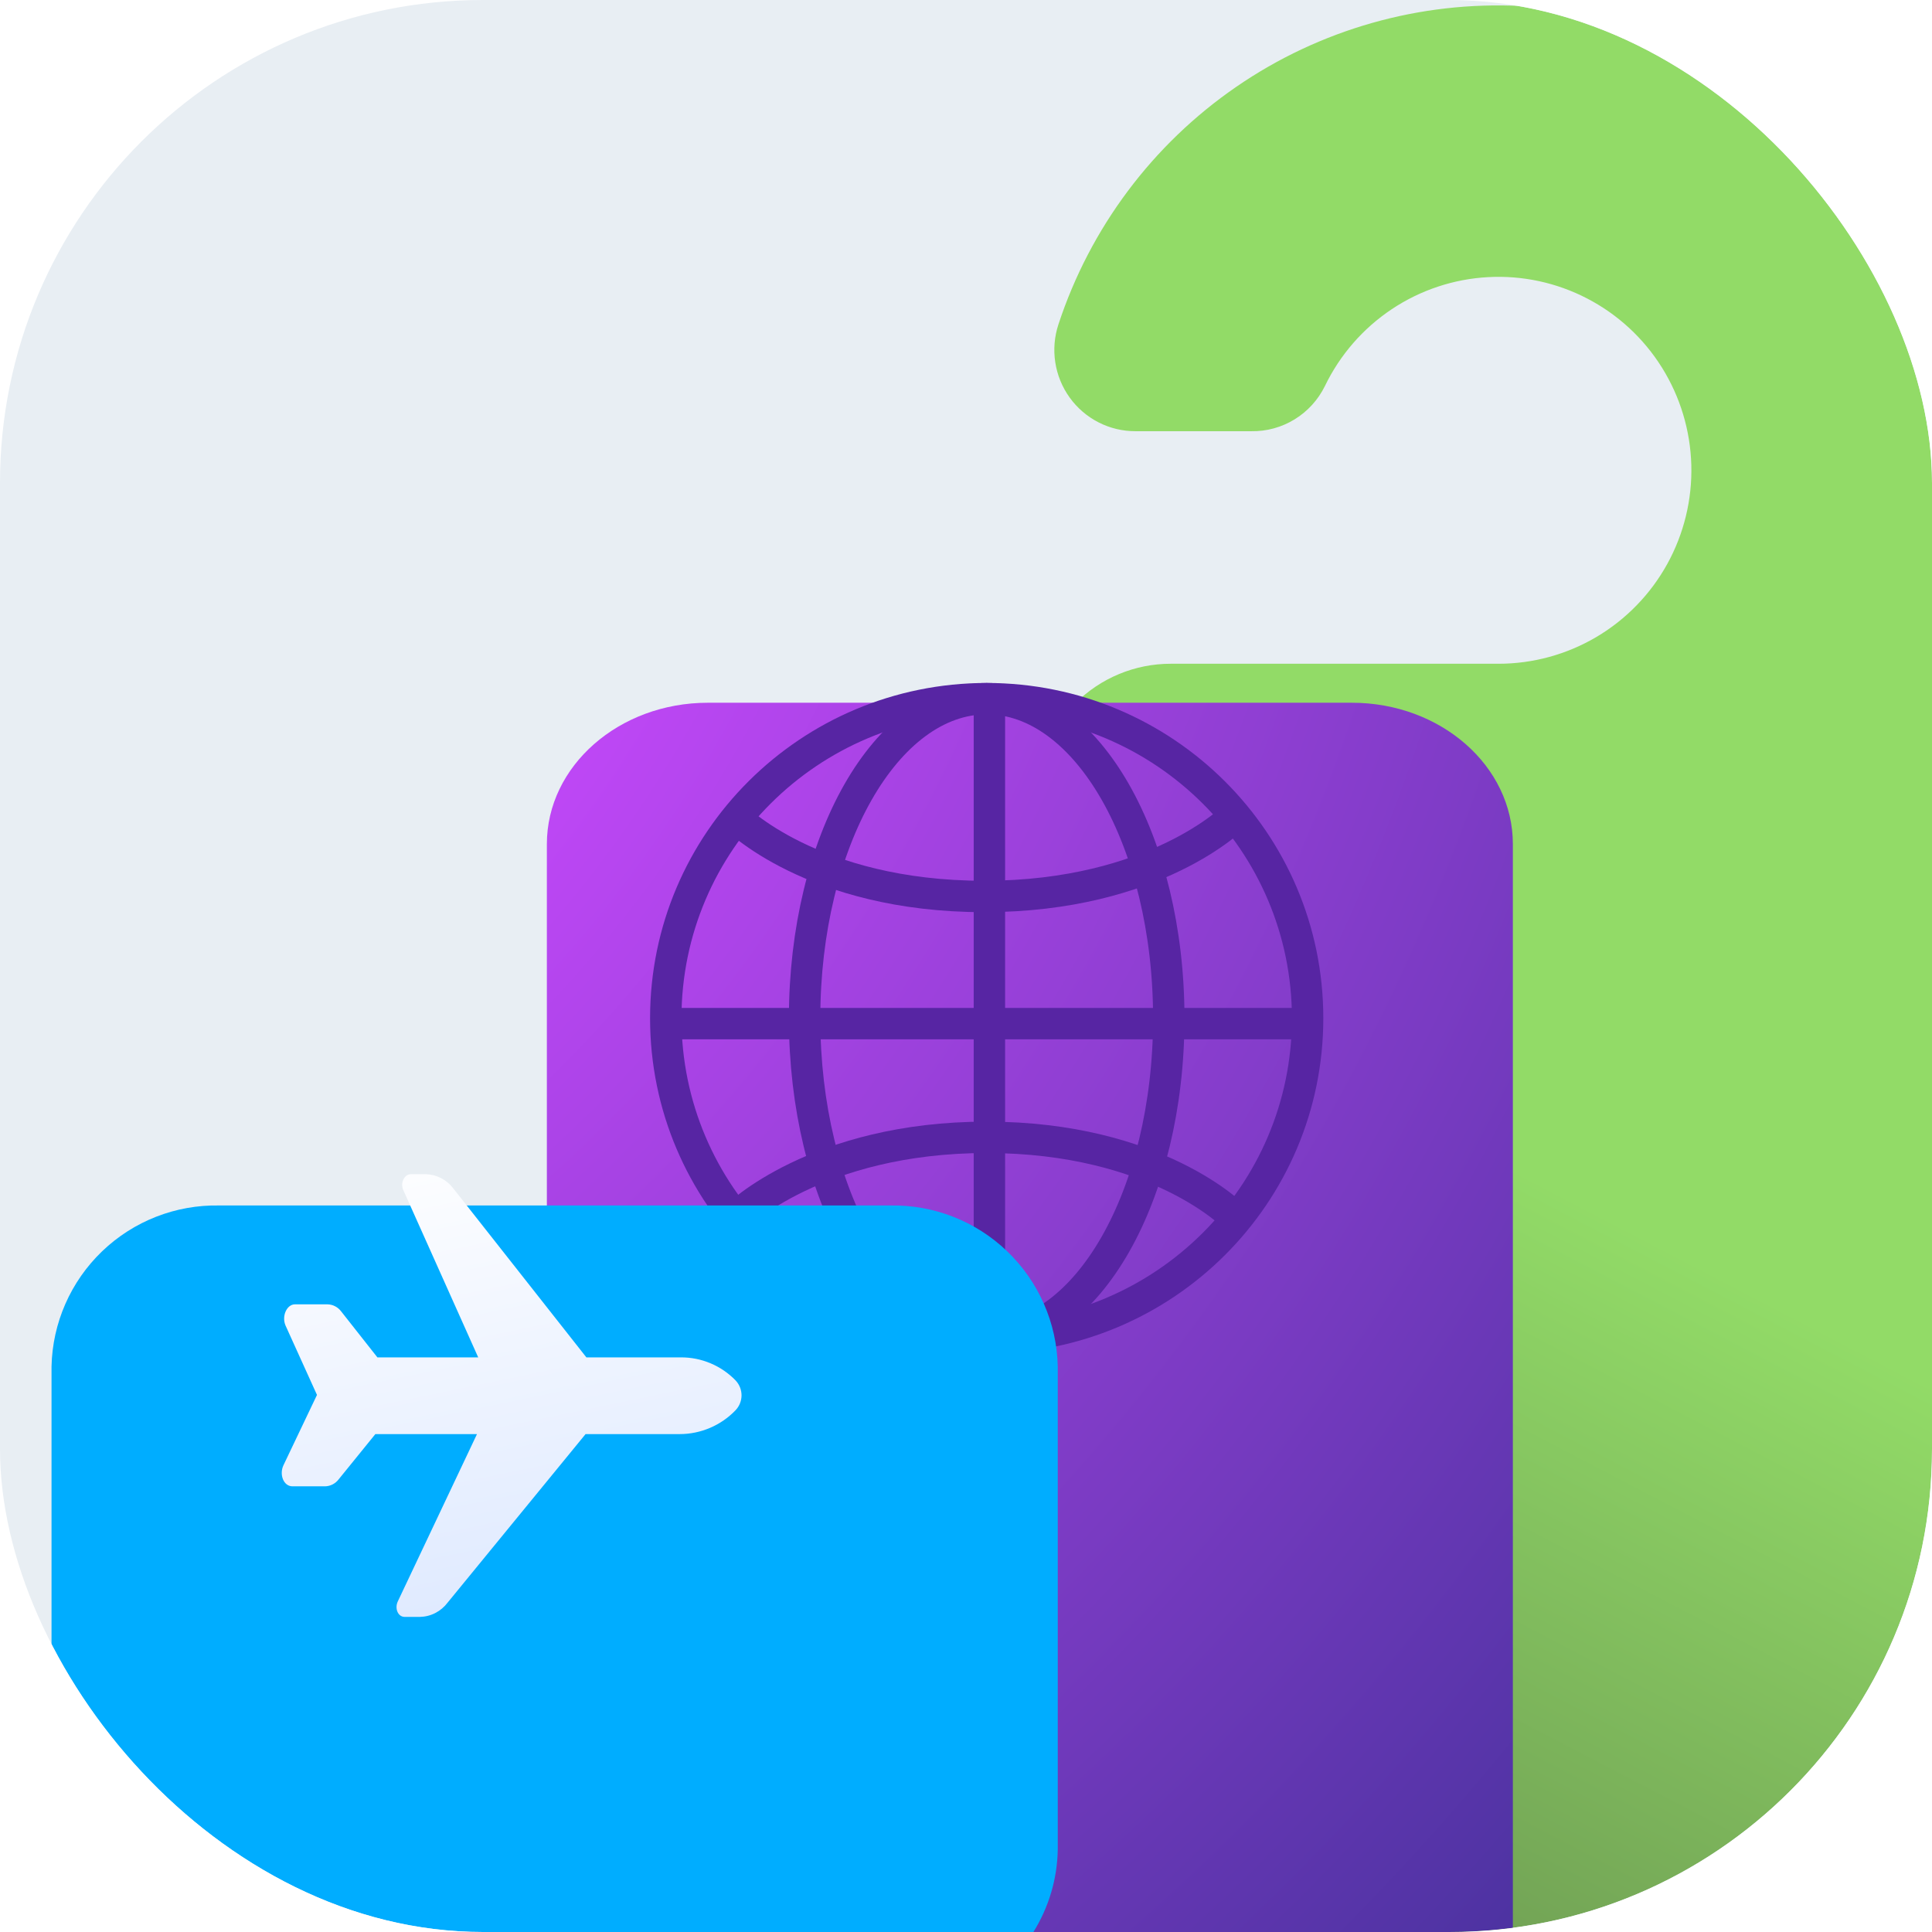 <svg width="88" height="88" viewBox="0 0 88 88" fill="none" xmlns="http://www.w3.org/2000/svg">
<g clip-path="url(#clip0_5335_20751)">
<rect width="88" height="88" rx="22" fill="#E8EEF3"/>
<g filter="url(#filter0_iiiii_5335_20751)">
<path d="M69.786 0.027C65.173 -0.206 60.612 1.087 56.803 3.708C52.994 6.328 50.148 10.13 48.703 14.53C48.519 15.088 48.47 15.68 48.56 16.26C48.649 16.84 48.875 17.39 49.218 17.865C49.561 18.34 50.012 18.727 50.534 18.993C51.055 19.259 51.632 19.396 52.217 19.394H57.487C58.184 19.406 58.87 19.218 59.464 18.852C60.058 18.487 60.536 17.96 60.843 17.332C61.527 15.916 62.577 14.71 63.883 13.838C65.19 12.966 66.705 12.461 68.272 12.376C69.838 12.29 71.399 12.627 72.792 13.352C74.185 14.076 75.359 15.161 76.192 16.495C77.025 17.828 77.487 19.361 77.53 20.935C77.573 22.508 77.194 24.064 76.435 25.441C75.675 26.818 74.561 27.966 73.21 28.765C71.858 29.564 70.318 29.986 68.749 29.986H53.816C52.185 29.986 50.621 30.636 49.468 31.793C48.314 32.949 47.667 34.518 47.667 36.154V85.499C47.667 87.135 48.314 88.703 49.468 89.86C50.621 91.017 52.185 91.667 53.816 91.667H83.683C85.313 91.667 86.877 91.017 88.031 89.86C89.184 88.703 89.832 87.135 89.832 85.499V21.809C89.898 16.296 87.858 10.967 84.13 6.916C80.402 2.865 75.269 0.4 69.786 0.027Z" fill="url(#paint0_linear_5335_20751)"/>
</g>
<g filter="url(#filter1_diiii_5335_20751)">
<path d="M59.228 22.936H29.895C25.845 22.936 22.562 25.819 22.562 29.375L22.562 89.778C22.562 93.334 25.845 96.217 29.895 96.217H59.228C63.278 96.217 66.562 93.334 66.562 89.778V29.375C66.562 25.819 63.278 22.936 59.228 22.936Z" fill="url(#paint1_radial_5335_20751)"/>
</g>
<path d="M44.943 60.936C53.016 60.936 59.56 54.419 59.56 46.379C59.56 38.34 53.016 31.823 44.943 31.823C36.87 31.823 30.325 38.34 30.325 46.379C30.325 54.419 36.87 60.936 44.943 60.936Z" stroke="#5725A3" stroke-width="1.43" stroke-miterlimit="10"/>
<path d="M44.943 60.936C49.523 60.936 53.236 54.419 53.236 46.379C53.236 38.34 49.523 31.823 44.943 31.823C40.362 31.823 36.649 38.34 36.649 46.379C36.649 54.419 40.362 60.936 44.943 60.936Z" stroke="#5725A3" stroke-width="1.43" stroke-miterlimit="10"/>
<path d="M30.448 46.625H59.683" stroke="#5725A3" stroke-width="1.43" stroke-miterlimit="10"/>
<path d="M33.449 37.186C33.449 37.186 36.988 40.833 44.82 40.833C52.652 40.833 56.237 37.186 56.237 37.186" stroke="#5725A3" stroke-width="1.43" stroke-miterlimit="10"/>
<path d="M56.237 55.435C56.237 55.435 52.714 51.804 44.943 51.804C37.173 51.804 33.526 55.435 33.526 55.435" stroke="#5725A3" stroke-width="1.43" stroke-miterlimit="10"/>
<path d="M45.066 32.068V61.181" stroke="#5725A3" stroke-width="1.43" stroke-miterlimit="10"/>
<g filter="url(#filter2_diiii_5335_20751)">
<path d="M45.833 75.169L45.833 53.168C45.79 51.182 44.961 49.295 43.527 47.92C42.094 46.545 40.174 45.795 38.188 45.835H7.645C5.659 45.795 3.739 46.545 2.306 47.92C0.873 49.295 0.043 51.182 -6.10352e-05 53.168L-5.75384e-05 75.169C0.022 76.503 0.408 77.805 1.116 78.936C1.823 80.066 2.825 80.983 4.015 81.586C2.825 82.189 1.823 83.106 1.116 84.236C0.408 85.367 0.022 86.669 -5.75384e-05 88.003V117.336C0.043 119.322 0.873 121.209 2.306 122.584C3.739 123.959 5.659 124.709 7.645 124.669H38.188C40.174 124.709 42.094 123.959 43.527 122.584C44.961 121.209 45.79 119.322 45.833 117.336V88.003C45.811 86.669 45.425 85.367 44.718 84.236C44.01 83.106 43.008 82.189 41.818 81.586C43.008 80.983 44.01 80.066 44.718 78.936C45.425 77.805 45.811 76.503 45.833 75.169ZM6.417 82.503C6.235 82.503 6.058 82.449 5.907 82.348C5.757 82.248 5.639 82.104 5.57 81.937C5.5 81.769 5.482 81.585 5.518 81.407C5.553 81.229 5.64 81.066 5.768 80.938C5.897 80.81 6.06 80.722 6.238 80.687C6.416 80.652 6.6 80.67 6.767 80.739C6.935 80.808 7.078 80.926 7.179 81.077C7.28 81.228 7.333 81.405 7.333 81.586C7.333 81.829 7.237 82.062 7.065 82.234C6.893 82.406 6.66 82.503 6.417 82.503ZM10.083 82.503C9.902 82.503 9.725 82.449 9.574 82.348C9.423 82.248 9.306 82.104 9.236 81.937C9.167 81.769 9.149 81.585 9.184 81.407C9.22 81.229 9.307 81.066 9.435 80.938C9.563 80.81 9.727 80.722 9.904 80.687C10.082 80.652 10.267 80.67 10.434 80.739C10.602 80.808 10.745 80.926 10.845 81.077C10.946 81.228 11 81.405 11 81.586C11 81.829 10.903 82.062 10.732 82.234C10.559 82.406 10.326 82.503 10.083 82.503ZM13.75 82.503C13.569 82.503 13.391 82.449 13.241 82.348C13.09 82.248 12.972 82.104 12.903 81.937C12.834 81.769 12.816 81.585 12.851 81.407C12.886 81.229 12.974 81.066 13.102 80.938C13.23 80.81 13.393 80.722 13.571 80.687C13.749 80.652 13.933 80.67 14.101 80.739C14.268 80.808 14.411 80.926 14.512 81.077C14.613 81.228 14.667 81.405 14.667 81.586C14.667 81.829 14.57 82.062 14.398 82.234C14.226 82.406 13.993 82.503 13.75 82.503ZM17.417 82.503C17.235 82.503 17.058 82.449 16.907 82.348C16.757 82.248 16.639 82.104 16.57 81.937C16.5 81.769 16.482 81.585 16.518 81.407C16.553 81.229 16.64 81.066 16.768 80.938C16.897 80.81 17.06 80.722 17.238 80.687C17.416 80.652 17.6 80.67 17.767 80.739C17.935 80.808 18.078 80.926 18.179 81.077C18.279 81.228 18.333 81.405 18.333 81.586C18.333 81.829 18.237 82.062 18.065 82.234C17.893 82.406 17.66 82.503 17.417 82.503ZM21.083 82.503C20.902 82.503 20.725 82.449 20.574 82.348C20.423 82.248 20.306 82.104 20.236 81.937C20.167 81.769 20.149 81.585 20.184 81.407C20.22 81.229 20.307 81.066 20.435 80.938C20.563 80.81 20.727 80.722 20.904 80.687C21.082 80.652 21.267 80.67 21.434 80.739C21.602 80.808 21.745 80.926 21.846 81.077C21.946 81.228 22 81.405 22 81.586C22 81.829 21.903 82.062 21.732 82.234C21.559 82.406 21.326 82.503 21.083 82.503ZM24.75 82.503C24.569 82.503 24.391 82.449 24.241 82.348C24.09 82.248 23.972 82.104 23.903 81.937C23.834 81.769 23.816 81.585 23.851 81.407C23.886 81.229 23.974 81.066 24.102 80.938C24.23 80.81 24.393 80.722 24.571 80.687C24.749 80.652 24.933 80.67 25.101 80.739C25.268 80.808 25.411 80.926 25.512 81.077C25.613 81.228 25.667 81.405 25.667 81.586C25.667 81.829 25.57 82.062 25.398 82.234C25.226 82.406 24.993 82.503 24.75 82.503ZM28.417 82.503C28.235 82.503 28.058 82.449 27.907 82.348C27.757 82.248 27.639 82.104 27.57 81.937C27.5 81.769 27.482 81.585 27.518 81.407C27.553 81.229 27.64 81.066 27.768 80.938C27.897 80.81 28.06 80.722 28.238 80.687C28.416 80.652 28.6 80.67 28.767 80.739C28.935 80.808 29.078 80.926 29.179 81.077C29.279 81.228 29.333 81.405 29.333 81.586C29.333 81.829 29.237 82.062 29.065 82.234C28.893 82.406 28.66 82.503 28.417 82.503ZM32.083 82.503C31.902 82.503 31.725 82.449 31.574 82.348C31.423 82.248 31.306 82.104 31.236 81.937C31.167 81.769 31.149 81.585 31.184 81.407C31.22 81.229 31.307 81.066 31.435 80.938C31.563 80.81 31.727 80.722 31.904 80.687C32.082 80.652 32.267 80.67 32.434 80.739C32.602 80.808 32.745 80.926 32.846 81.077C32.946 81.228 33 81.405 33 81.586C33 81.829 32.903 82.062 32.731 82.234C32.559 82.406 32.326 82.503 32.083 82.503ZM35.75 82.503C35.569 82.503 35.391 82.449 35.241 82.348C35.09 82.248 34.972 82.104 34.903 81.937C34.834 81.769 34.816 81.585 34.851 81.407C34.886 81.229 34.974 81.066 35.102 80.938C35.23 80.81 35.393 80.722 35.571 80.687C35.749 80.652 35.933 80.67 36.101 80.739C36.268 80.808 36.411 80.926 36.512 81.077C36.613 81.228 36.667 81.405 36.667 81.586C36.667 81.829 36.57 82.062 36.398 82.234C36.226 82.406 35.993 82.503 35.75 82.503ZM39.417 82.503C39.235 82.503 39.058 82.449 38.907 82.348C38.757 82.248 38.639 82.104 38.57 81.937C38.5 81.769 38.482 81.585 38.518 81.407C38.553 81.229 38.64 81.066 38.768 80.938C38.897 80.81 39.06 80.722 39.238 80.687C39.416 80.652 39.6 80.67 39.767 80.739C39.935 80.808 40.078 80.926 40.179 81.077C40.279 81.228 40.333 81.405 40.333 81.586C40.333 81.829 40.237 82.062 40.065 82.234C39.893 82.406 39.66 82.503 39.417 82.503Z" fill="#00ADFF"/>
</g>
<g filter="url(#filter3_diiiii_5335_20751)">
<path d="M33.514 62.573C33.19 62.235 32.8 61.967 32.368 61.785C31.937 61.602 31.472 61.51 31.004 61.514H26.709L20.648 53.819C20.502 53.625 20.314 53.466 20.099 53.353C19.883 53.241 19.645 53.178 19.402 53.169H18.714C18.417 53.169 18.231 53.559 18.361 53.875L21.782 61.514H17.19L15.535 59.414C15.463 59.319 15.37 59.241 15.264 59.186C15.158 59.131 15.041 59.101 14.921 59.098H13.434C13.062 59.098 12.82 59.637 13.006 60.064L14.438 63.224L12.914 66.421C12.709 66.848 12.914 67.387 13.322 67.387H14.81C14.929 67.384 15.046 67.354 15.152 67.299C15.259 67.244 15.351 67.166 15.424 67.071L17.097 65.008H21.726L18.119 72.629C17.971 72.945 18.119 73.335 18.435 73.335H19.123C19.37 73.33 19.612 73.269 19.831 73.156C20.05 73.043 20.24 72.882 20.388 72.685L26.672 65.008H30.967C31.439 65.007 31.906 64.91 32.34 64.725C32.774 64.54 33.167 64.27 33.495 63.93C33.672 63.749 33.772 63.508 33.776 63.255C33.779 63.003 33.685 62.759 33.514 62.573Z" fill="url(#paint2_linear_5335_20751)"/>
</g>
</g>
<defs>
<filter id="filter0_iiiii_5335_20751" x="47.173" y="-0.493" width="43.154" height="92.653" filterUnits="userSpaceOnUse" color-interpolation-filters="sRGB">
<feFlood flood-opacity="0" result="BackgroundImageFix"/>
<feBlend mode="normal" in="SourceGraphic" in2="BackgroundImageFix" result="shape"/>
<feColorMatrix in="SourceAlpha" type="matrix" values="0 0 0 0 0 0 0 0 0 0 0 0 0 0 0 0 0 0 127 0" result="hardAlpha"/>
<feOffset dx="-0.493" dy="0.987"/>
<feGaussianBlur stdDeviation="0.247"/>
<feComposite in2="hardAlpha" operator="arithmetic" k2="-1" k3="1"/>
<feColorMatrix type="matrix" values="0 0 0 0 1 0 0 0 0 1 0 0 0 0 1 0 0 0 1 0"/>
<feBlend mode="normal" in2="shape" result="effect1_innerShadow_5335_20751"/>
<feColorMatrix in="SourceAlpha" type="matrix" values="0 0 0 0 0 0 0 0 0 0 0 0 0 0 0 0 0 0 127 0" result="hardAlpha"/>
<feOffset dx="0.493" dy="-0.247"/>
<feGaussianBlur stdDeviation="0.592"/>
<feComposite in2="hardAlpha" operator="arithmetic" k2="-1" k3="1"/>
<feColorMatrix type="matrix" values="0 0 0 0 0.632 0 0 0 0 0.786 0 0 0 0 0.56 0 0 0 1 0"/>
<feBlend mode="normal" in2="effect1_innerShadow_5335_20751" result="effect2_innerShadow_5335_20751"/>
<feColorMatrix in="SourceAlpha" type="matrix" values="0 0 0 0 0 0 0 0 0 0 0 0 0 0 0 0 0 0 127 0" result="hardAlpha"/>
<feOffset dx="0.493" dy="-0.493"/>
<feGaussianBlur stdDeviation="0.247"/>
<feComposite in2="hardAlpha" operator="arithmetic" k2="-1" k3="1"/>
<feColorMatrix type="matrix" values="0 0 0 0 0.749 0 0 0 0 0.974 0 0 0 0 0.573 0 0 0 1 0"/>
<feBlend mode="normal" in2="effect2_innerShadow_5335_20751" result="effect3_innerShadow_5335_20751"/>
<feColorMatrix in="SourceAlpha" type="matrix" values="0 0 0 0 0 0 0 0 0 0 0 0 0 0 0 0 0 0 127 0" result="hardAlpha"/>
<feOffset dx="-0.493" dy="-0.493"/>
<feGaussianBlur stdDeviation="0.493"/>
<feComposite in2="hardAlpha" operator="arithmetic" k2="-1" k3="1"/>
<feColorMatrix type="matrix" values="0 0 0 0 0.232 0 0 0 0 0.502 0 0 0 0 0.105 0 0 0 1 0"/>
<feBlend mode="normal" in2="effect3_innerShadow_5335_20751" result="effect4_innerShadow_5335_20751"/>
<feColorMatrix in="SourceAlpha" type="matrix" values="0 0 0 0 0 0 0 0 0 0 0 0 0 0 0 0 0 0 127 0" result="hardAlpha"/>
<feOffset dx="-0.493" dy="0.493"/>
<feGaussianBlur stdDeviation="0.493"/>
<feComposite in2="hardAlpha" operator="arithmetic" k2="-1" k3="1"/>
<feColorMatrix type="matrix" values="0 0 0 0 0.783 0 0 0 0 1 0 0 0 0 0.612 0 0 0 1 0"/>
<feBlend mode="normal" in2="effect4_innerShadow_5335_20751" result="effect5_innerShadow_5335_20751"/>
</filter>
<filter id="filter1_diiii_5335_20751" x="22.068" y="22.443" width="49.493" height="83.775" filterUnits="userSpaceOnUse" color-interpolation-filters="sRGB">
<feFlood flood-opacity="0" result="BackgroundImageFix"/>
<feColorMatrix in="SourceAlpha" type="matrix" values="0 0 0 0 0 0 0 0 0 0 0 0 0 0 0 0 0 0 127 0" result="hardAlpha"/>
<feOffset dx="3.333" dy="8.333"/>
<feGaussianBlur stdDeviation="0.833"/>
<feComposite in2="hardAlpha" operator="out"/>
<feColorMatrix type="matrix" values="0 0 0 0 0.482 0 0 0 0 0.471 0 0 0 0 0.432 0 0 0 0.3 0"/>
<feBlend mode="normal" in2="BackgroundImageFix" result="effect1_dropShadow_5335_20751"/>
<feBlend mode="normal" in="SourceGraphic" in2="effect1_dropShadow_5335_20751" result="shape"/>
<feColorMatrix in="SourceAlpha" type="matrix" values="0 0 0 0 0 0 0 0 0 0 0 0 0 0 0 0 0 0 127 0" result="hardAlpha"/>
<feOffset dx="-0.493" dy="0.987"/>
<feGaussianBlur stdDeviation="0.247"/>
<feComposite in2="hardAlpha" operator="arithmetic" k2="-1" k3="1"/>
<feColorMatrix type="matrix" values="0 0 0 0 0.871 0 0 0 0 0.662 0 0 0 0 0.981 0 0 0 1 0"/>
<feBlend mode="normal" in2="shape" result="effect2_innerShadow_5335_20751"/>
<feColorMatrix in="SourceAlpha" type="matrix" values="0 0 0 0 0 0 0 0 0 0 0 0 0 0 0 0 0 0 127 0" result="hardAlpha"/>
<feOffset dx="0.493" dy="-0.247"/>
<feGaussianBlur stdDeviation="0.833"/>
<feComposite in2="hardAlpha" operator="arithmetic" k2="-1" k3="1"/>
<feColorMatrix type="matrix" values="0 0 0 0 0.794 0 0 0 0 0.428 0 0 0 0 0.981 0 0 0 1 0"/>
<feBlend mode="normal" in2="effect2_innerShadow_5335_20751" result="effect3_innerShadow_5335_20751"/>
<feColorMatrix in="SourceAlpha" type="matrix" values="0 0 0 0 0 0 0 0 0 0 0 0 0 0 0 0 0 0 127 0" result="hardAlpha"/>
<feOffset dx="-0.493" dy="-0.493"/>
<feGaussianBlur stdDeviation="0.493"/>
<feComposite in2="hardAlpha" operator="arithmetic" k2="-1" k3="1"/>
<feColorMatrix type="matrix" values="0 0 0 0 0.128 0 0 0 0 0.018 0 0 0 0 0.353 0 0 0 1 0"/>
<feBlend mode="normal" in2="effect3_innerShadow_5335_20751" result="effect4_innerShadow_5335_20751"/>
<feColorMatrix in="SourceAlpha" type="matrix" values="0 0 0 0 0 0 0 0 0 0 0 0 0 0 0 0 0 0 127 0" result="hardAlpha"/>
<feOffset dx="-0.493" dy="0.493"/>
<feGaussianBlur stdDeviation="0.493"/>
<feComposite in2="hardAlpha" operator="arithmetic" k2="-1" k3="1"/>
<feColorMatrix type="matrix" values="0 0 0 0 0.442 0 0 0 0 0.32 0 0 0 0 0.723 0 0 0 0.6 0"/>
<feBlend mode="normal" in2="effect4_innerShadow_5335_20751" result="effect5_innerShadow_5335_20751"/>
</filter>
<filter id="filter2_diiii_5335_20751" x="-0.493" y="45.34" width="51.327" height="89.331" filterUnits="userSpaceOnUse" color-interpolation-filters="sRGB">
<feFlood flood-opacity="0" result="BackgroundImageFix"/>
<feColorMatrix in="SourceAlpha" type="matrix" values="0 0 0 0 0 0 0 0 0 0 0 0 0 0 0 0 0 0 127 0" result="hardAlpha"/>
<feOffset dx="3.333" dy="8.333"/>
<feGaussianBlur stdDeviation="0.833"/>
<feComposite in2="hardAlpha" operator="out"/>
<feColorMatrix type="matrix" values="0 0 0 0 0.266 0 0 0 0 0.148 0 0 0 0 0.476 0 0 0 0.3 0"/>
<feBlend mode="normal" in2="BackgroundImageFix" result="effect1_dropShadow_5335_20751"/>
<feBlend mode="normal" in="SourceGraphic" in2="effect1_dropShadow_5335_20751" result="shape"/>
<feColorMatrix in="SourceAlpha" type="matrix" values="0 0 0 0 0 0 0 0 0 0 0 0 0 0 0 0 0 0 127 0" result="hardAlpha"/>
<feOffset dx="-0.493" dy="0.987"/>
<feGaussianBlur stdDeviation="0.247"/>
<feComposite in2="hardAlpha" operator="arithmetic" k2="-1" k3="1"/>
<feColorMatrix type="matrix" values="0 0 0 0 0.469 0 0 0 0 0.873 0 0 0 0 1 0 0 0 1 0"/>
<feBlend mode="normal" in2="shape" result="effect2_innerShadow_5335_20751"/>
<feColorMatrix in="SourceAlpha" type="matrix" values="0 0 0 0 0 0 0 0 0 0 0 0 0 0 0 0 0 0 127 0" result="hardAlpha"/>
<feOffset dx="0.493" dy="-0.247"/>
<feGaussianBlur stdDeviation="0.833"/>
<feComposite in2="hardAlpha" operator="arithmetic" k2="-1" k3="1"/>
<feColorMatrix type="matrix" values="0 0 0 0 0.362 0 0 0 0 0.77 0 0 0 0 1 0 0 0 1 0"/>
<feBlend mode="normal" in2="effect2_innerShadow_5335_20751" result="effect3_innerShadow_5335_20751"/>
<feColorMatrix in="SourceAlpha" type="matrix" values="0 0 0 0 0 0 0 0 0 0 0 0 0 0 0 0 0 0 127 0" result="hardAlpha"/>
<feOffset dx="-0.493" dy="-0.493"/>
<feGaussianBlur stdDeviation="0.493"/>
<feComposite in2="hardAlpha" operator="arithmetic" k2="-1" k3="1"/>
<feColorMatrix type="matrix" values="0 0 0 0 0 0 0 0 0 0.322 0 0 0 0 0.701 0 0 0 1 0"/>
<feBlend mode="normal" in2="effect3_innerShadow_5335_20751" result="effect4_innerShadow_5335_20751"/>
<feColorMatrix in="SourceAlpha" type="matrix" values="0 0 0 0 0 0 0 0 0 0 0 0 0 0 0 0 0 0 127 0" result="hardAlpha"/>
<feOffset dx="-0.493" dy="0.493"/>
<feGaussianBlur stdDeviation="0.493"/>
<feComposite in2="hardAlpha" operator="arithmetic" k2="-1" k3="1"/>
<feColorMatrix type="matrix" values="0 0 0 0 0 0 0 0 0 0.488 0 0 0 0 0.883 0 0 0 1 0"/>
<feBlend mode="normal" in2="effect4_innerShadow_5335_20751" result="effect5_innerShadow_5335_20751"/>
</filter>
<filter id="filter3_diiiii_5335_20751" x="12.624" y="52.96" width="21.777" height="21.002" filterUnits="userSpaceOnUse" color-interpolation-filters="sRGB">
<feFlood flood-opacity="0" result="BackgroundImageFix"/>
<feColorMatrix in="SourceAlpha" type="matrix" values="0 0 0 0 0 0 0 0 0 0 0 0 0 0 0 0 0 0 127 0" result="hardAlpha"/>
<feOffset dx="0.209" dy="0.209"/>
<feGaussianBlur stdDeviation="0.209"/>
<feComposite in2="hardAlpha" operator="out"/>
<feColorMatrix type="matrix" values="0 0 0 0 0 0 0 0 0 0.307 0 0 0 0 0.767 0 0 0 0.4 0"/>
<feBlend mode="normal" in2="BackgroundImageFix" result="effect1_dropShadow_5335_20751"/>
<feBlend mode="normal" in="SourceGraphic" in2="effect1_dropShadow_5335_20751" result="shape"/>
<feColorMatrix in="SourceAlpha" type="matrix" values="0 0 0 0 0 0 0 0 0 0 0 0 0 0 0 0 0 0 127 0" result="hardAlpha"/>
<feOffset dx="-0.209" dy="0.417"/>
<feGaussianBlur stdDeviation="0.104"/>
<feComposite in2="hardAlpha" operator="arithmetic" k2="-1" k3="1"/>
<feColorMatrix type="matrix" values="0 0 0 0 1 0 0 0 0 1 0 0 0 0 1 0 0 0 1 0"/>
<feBlend mode="normal" in2="shape" result="effect2_innerShadow_5335_20751"/>
<feColorMatrix in="SourceAlpha" type="matrix" values="0 0 0 0 0 0 0 0 0 0 0 0 0 0 0 0 0 0 127 0" result="hardAlpha"/>
<feOffset dx="0.209" dy="-0.104"/>
<feGaussianBlur stdDeviation="0.25"/>
<feComposite in2="hardAlpha" operator="arithmetic" k2="-1" k3="1"/>
<feColorMatrix type="matrix" values="0 0 0 0 0.459 0 0 0 0 0.595 0 0 0 0 0.86 0 0 0 1 0"/>
<feBlend mode="normal" in2="effect2_innerShadow_5335_20751" result="effect3_innerShadow_5335_20751"/>
<feColorMatrix in="SourceAlpha" type="matrix" values="0 0 0 0 0 0 0 0 0 0 0 0 0 0 0 0 0 0 127 0" result="hardAlpha"/>
<feOffset dx="0.209" dy="-0.209"/>
<feGaussianBlur stdDeviation="0.104"/>
<feComposite in2="hardAlpha" operator="arithmetic" k2="-1" k3="1"/>
<feColorMatrix type="matrix" values="0 0 0 0 0.639 0 0 0 0 0.803 0 0 0 0 0.996 0 0 0 1 0"/>
<feBlend mode="normal" in2="effect3_innerShadow_5335_20751" result="effect4_innerShadow_5335_20751"/>
<feColorMatrix in="SourceAlpha" type="matrix" values="0 0 0 0 0 0 0 0 0 0 0 0 0 0 0 0 0 0 127 0" result="hardAlpha"/>
<feOffset dx="-0.209" dy="-0.209"/>
<feGaussianBlur stdDeviation="0.209"/>
<feComposite in2="hardAlpha" operator="arithmetic" k2="-1" k3="1"/>
<feColorMatrix type="matrix" values="0 0 0 0 0.269 0 0 0 0 0.53 0 0 0 0 0.771 0 0 0 1 0"/>
<feBlend mode="normal" in2="effect4_innerShadow_5335_20751" result="effect5_innerShadow_5335_20751"/>
<feColorMatrix in="SourceAlpha" type="matrix" values="0 0 0 0 0 0 0 0 0 0 0 0 0 0 0 0 0 0 127 0" result="hardAlpha"/>
<feOffset dx="-0.209" dy="0.209"/>
<feGaussianBlur stdDeviation="0.209"/>
<feComposite in2="hardAlpha" operator="arithmetic" k2="-1" k3="1"/>
<feColorMatrix type="matrix" values="0 0 0 0 1 0 0 0 0 1 0 0 0 0 1 0 0 0 1 0"/>
<feBlend mode="normal" in2="effect5_innerShadow_5335_20751" result="effect6_innerShadow_5335_20751"/>
</filter>
<linearGradient id="paint0_linear_5335_20751" x1="55.864" y1="109.78" x2="85.358" y2="53.256" gradientUnits="userSpaceOnUse">
<stop offset="0.05" stop-color="#5C7C49"/>
<stop offset="0.89" stop-color="#92DB67"/>
</linearGradient>
<radialGradient id="paint1_radial_5335_20751" cx="0" cy="0" r="1" gradientUnits="userSpaceOnUse" gradientTransform="translate(-18.505 -5.022) scale(124.025 127.413)">
<stop stop-color="#DE95FB"/>
<stop offset="0.39" stop-color="#C348F9"/>
<stop offset="1" stop-color="#43319A"/>
</radialGradient>
<linearGradient id="paint2_linear_5335_20751" x1="17.242" y1="50.255" x2="22.993" y2="78.018" gradientUnits="userSpaceOnUse">
<stop offset="0.04" stop-color="white"/>
<stop offset="1" stop-color="#D8E5FF"/>
</linearGradient>
<clipPath id="clip0_5335_20751">
<rect width="88" height="88" rx="22" fill="white"/>
</clipPath>
</defs>
</svg>
